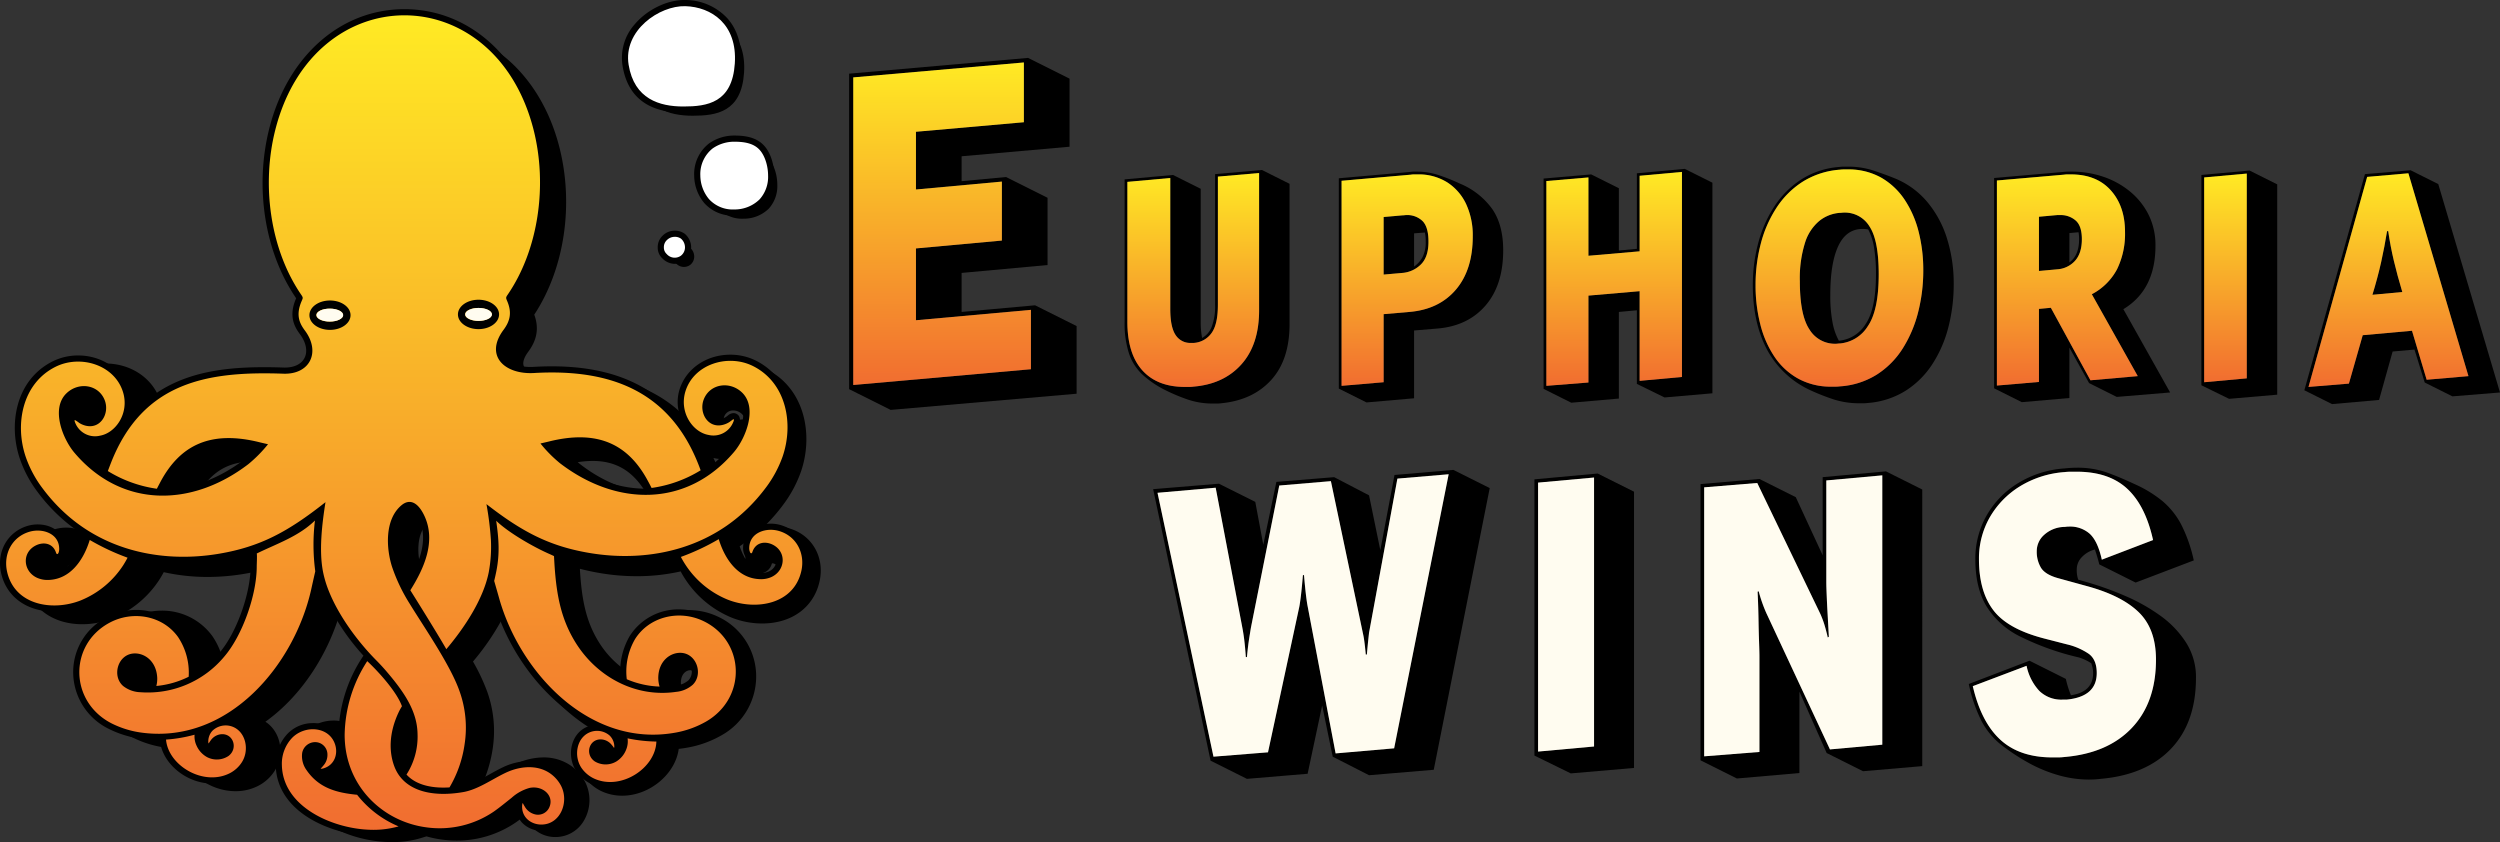 <svg xmlns="http://www.w3.org/2000/svg" xmlns:xlink="http://www.w3.org/1999/xlink" viewBox="0 0 812.402 273.649" width="812.402"  height="273.649" ><rect x="0" y="0" width="812.402" height="273.649" fill="#333333" stroke="none"/><defs><style>.cls-1{fill:url(#linear-gradient);}.cls-2{fill:url(#linear-gradient-2);}.cls-3{fill:url(#linear-gradient-3);}.cls-4{fill:url(#linear-gradient-4);}.cls-5{fill:url(#linear-gradient-5);}.cls-6{fill:url(#linear-gradient-6);}.cls-7{fill:url(#linear-gradient-7);}.cls-8{fill:url(#linear-gradient-8);}.cls-13,.cls-9{fill:#fffcf0;}.cls-10,.cls-11,.cls-12,.cls-13{fill-rule:evenodd;}.cls-11{fill:#fff;}.cls-12{fill:url(#linear-gradient-9);}</style><linearGradient id="linear-gradient" x1="306.144" y1="125.107" x2="306.144" y2="20.297" gradientUnits="userSpaceOnUse"><stop offset="0" stop-color="#f16d30"/><stop offset="1" stop-color="#ffea24"/></linearGradient><linearGradient id="linear-gradient-2" x1="387.756" y1="125.737" x2="387.756" y2="56.223" xlink:href="#linear-gradient"/><linearGradient id="linear-gradient-3" x1="457.274" y1="125.381" x2="457.274" y2="56.671" xlink:href="#linear-gradient"/><linearGradient id="linear-gradient-4" x1="524.54" y1="125.381" x2="524.54" y2="55.867" xlink:href="#linear-gradient"/><linearGradient id="linear-gradient-5" x1="597.741" y1="125.646" x2="597.741" y2="55.054" xlink:href="#linear-gradient"/><linearGradient id="linear-gradient-6" x1="671.8" y1="125.29" x2="671.8" y2="56.671" xlink:href="#linear-gradient"/><linearGradient id="linear-gradient-7" x1="723.192" y1="124.211" x2="723.192" y2="56.406" xlink:href="#linear-gradient"/><linearGradient id="linear-gradient-8" x1="776.159" y1="125.737" x2="776.159" y2="56.314" xlink:href="#linear-gradient"/><linearGradient id="linear-gradient-9" x1="131.357" y1="269.649" x2="131.357" y2="4.979" xlink:href="#linear-gradient"/></defs><g id="Layer_2" data-name="Layer 2"><g id="Layer_1-2" data-name="Layer 1"><path d="M275.93,126.459V23.939l58.14-5.126,13.49,6.745V47.681l-35.073,3.102v8.094l14.434-1.349,13.49,6.745V86.125l-27.923,2.563v12.68L336.363,99.21l13.49,6.745v21.988L289.42,133.203Zm21.718-22.392V80.729l27.923-2.563V59.011l-27.923,2.563v-18.75l35.073-3.103V20.297l-55.442,4.856V125.11l57.735-5.126v-19.29Z"/><path d="M410.061,55.234l8.993,4.496v45.595q0,11.6-5.98,18.165-5.982,6.564-16.233,7.554a9.418,9.418,0,0,1-1.304.09h-1.394a25.017,25.017,0,0,1-8.049-1.259,60.7,60.7,0,0,1-7.69-3.237,32.187,32.187,0,0,1-7.194-4.946,16.71,16.71,0,0,1-4.317-6.79,31.408,31.408,0,0,1-1.439-10.297V58.292l15.738-1.439,8.992,4.496v43.616a24.177,24.177,0,0,0,.135,2.653q.136,1.214.315,2.203a6.93,6.93,0,0,0,3.147-3.687,18.723,18.723,0,0,0,1.079-7.015V56.583Zm-14.299,2.158V99.12q0,6.296-2.068,9.128a7.715,7.715,0,0,1-5.755,3.192h-.9a5.632,5.632,0,0,1-5.036-2.608q-1.71-2.607-1.709-8.364V57.843l-13.939,1.258v45.505q0,10.343,4.856,15.738t13.849,5.396h1.394a9.419,9.419,0,0,0,1.304-.09q9.891-.81,15.648-7.239,5.753-6.429,5.755-17.582V56.224Z"/><path d="M435.061,126.279V57.932l23.292-2.068a6.36,6.36,0,0,1,1.034-.09h1.034a22.313,22.313,0,0,1,6.925,1.079,63.249,63.249,0,0,1,7.015,2.788A24.438,24.438,0,0,1,484.882,67.87q3.595,5.173,3.597,13.444,0,11.332-5.755,17.986t-15.648,7.464l-7.554.63v22.032l-15.468,1.349Zm22.932-24.911q9.622-.81,15.108-7.239,5.484-6.428,5.486-17.312a24.075,24.075,0,0,0-2.158-10.522,16.842,16.842,0,0,0-6.16-7.06,17.551,17.551,0,0,0-9.667-2.563h-1.079a6.634,6.634,0,0,0-1.08.09l-22.482,1.978V125.38l13.669-1.169V102.088ZM449.63,70.522l6.115-.539a4.628,4.628,0,0,0,.675-.045,4.189,4.189,0,0,1,.584-.045,7.112,7.112,0,0,1,5.261,1.934q1.933,1.934,1.933,6.7,0,4.947-2.428,7.374a9.596,9.596,0,0,1-6.025,2.788l-6.115.54ZM459.522,86.62a8.784,8.784,0,0,0,2.788-3.147,10.669,10.669,0,0,0,.989-4.946,12.785,12.785,0,0,0-.27-2.968l-3.507.27Z"/><path d="M531.915,124.75V100.829l-5.845.54v28.148l-15.468,1.349-8.993-4.496V58.022l15.468-1.349,8.993,4.497V81.404l5.845-.54V56.313l15.558-1.439,8.993,4.496v68.437l-15.558,1.349Zm.9-67.627v24.55l-16.637,1.439v-25.45l-13.669,1.169V125.38l13.669-1.079V96.062l16.637-1.439v29.137l13.759-1.259V55.864Z"/><path d="M606.915,130.956a9.42,9.42,0,0,1-1.304.09h-1.304a27.041,27.041,0,0,1-8.588-1.304,72.917,72.917,0,0,1-7.6-3.012,30.366,30.366,0,0,1-14.074-13.444q-4.452-8.678-4.451-20.639a52.915,52.915,0,0,1,1.753-13.624,40.676,40.676,0,0,1,5.261-11.96,29.829,29.829,0,0,1,8.768-8.768,26.65,26.65,0,0,1,12.365-4.047,11.016,11.016,0,0,1,1.349-.09h1.259a26.212,26.212,0,0,1,8.003,1.124q3.507,1.125,7.105,2.563a27.097,27.097,0,0,1,10.792,7.734,34.392,34.392,0,0,1,6.475,12.005,48.856,48.856,0,0,1,2.158,14.704,55.876,55.876,0,0,1-1.709,13.939,40.452,40.452,0,0,1-5.171,12.005,28.82,28.82,0,0,1-8.723,8.723A26.956,26.956,0,0,1,606.915,130.956Zm-9.083-5.396a25.666,25.666,0,0,0,12.051-3.822,27.382,27.382,0,0,0,8.453-8.544,40.729,40.729,0,0,0,4.991-11.781,54.906,54.906,0,0,0,1.664-13.624,50.446,50.446,0,0,0-1.484-12.366,33.479,33.479,0,0,0-4.541-10.476,22.749,22.749,0,0,0-7.689-7.239,21.623,21.623,0,0,0-10.927-2.653h-1.214a10.703,10.703,0,0,0-1.304.09,26.427,26.427,0,0,0-12.05,3.912A28.328,28.328,0,0,0,577.238,67.6a39.407,39.407,0,0,0-5.081,11.691,53.058,53.058,0,0,0-1.664,13.354,51.158,51.158,0,0,0,1.529,12.725,33.49,33.49,0,0,0,4.586,10.522,22.319,22.319,0,0,0,7.734,7.15,21.961,21.961,0,0,0,10.882,2.608h1.349A9.104,9.104,0,0,0,597.832,125.56Zm0-13.94a4.813,4.813,0,0,0-.674.045,4.625,4.625,0,0,1-.675.044,9.691,9.691,0,0,1-8.498-4.676q-3.103-4.675-3.103-15.648a38.147,38.147,0,0,1,1.709-12.59,15.052,15.052,0,0,1,4.676-7.06,12.015,12.015,0,0,1,6.564-2.563,5.728,5.728,0,0,0,.719-.044,5.851,5.851,0,0,1,.72-.045,9.363,9.363,0,0,1,8.273,4.542q2.968,4.542,2.968,15.513,0,11.691-3.552,16.861A11.928,11.928,0,0,1,597.832,111.62Zm-.27-.899a11.381,11.381,0,0,0,8.679-5.396q3.372-4.946,3.372-16.187a51.617,51.617,0,0,0-.63-8.723,18.627,18.627,0,0,0-1.888-5.846c-.301-.059-.6-.104-.9-.135-.3-.029-.6-.044-.899-.044q-5.307,0-7.913,5.531-2.61,5.531-2.608,15.963a46.448,46.448,0,0,0,.719,8.858A19.607,19.607,0,0,0,597.562,110.721Z"/><path d="M678.859,124.48l-6.385-11.511v16.368l-15.468,1.349-8.993-4.497V57.843l22.572-1.979a11.359,11.359,0,0,1,1.394-.09h1.304a31.65,31.65,0,0,1,10.072,1.618,27.467,27.467,0,0,1,8.723,4.767,23.169,23.169,0,0,1,6.115,7.599,22.139,22.139,0,0,1,2.248,10.117q0,14.299-10.432,20.594l15.198,27.069-17.357,1.439Zm.899-28.867a19.377,19.377,0,0,0,8.183-8.094,26.123,26.123,0,0,0,2.608-12.14q0-8.364-4.631-13.535-4.633-5.17-12.995-5.171h-1.079a8.405,8.405,0,0,0-1.17.09l-21.763,1.888V125.29l13.669-1.169V100.379l3.867-.36,12.86,23.562,15.378-1.349ZM662.581,70.432l5.936-.54h.989a7.353,7.353,0,0,1,4.991,1.754q2.023,1.754,2.024,6.071,0,4.497-2.159,6.97a8.519,8.519,0,0,1-5.845,2.833l-5.936.539Zm9.893,14.838q3.147-2.247,3.147-7.554c0-.419-.015-.81-.045-1.169s-.076-.719-.135-1.079l-2.967.27Z"/><path d="M715.368,125.199V56.853l15.648-1.439,8.992,4.496v68.347l-15.648,1.349Zm.9-67.537v66.549l13.849-1.259V56.403Z"/><path d="M787.94,124.301l-3.327-10.702-7.105.63-4.407,15.738-15.288,1.349-8.993-4.497,19.695-70.235,14.838-1.259,8.992,4.497,20.055,67.717-15.468,1.259Zm-18.705-66.818L750.17,125.739l13.13-1.079,4.497-15.738,16.007-1.439L788.57,123.401l13.58-1.169L782.635,56.313Zm1.709,38.31q1.707-5.574,2.833-10.611Q774.9,80.145,775.71,75.109h.36q.719,4.947,1.844,9.667t2.743,10.117Z"/><polygon class="cls-1" points="335.012 100.693 335.012 119.981 277.276 125.107 277.276 25.149 332.719 20.297 332.719 39.722 297.651 42.82 297.651 61.577 325.573 59.01 325.573 78.17 297.651 80.729 297.651 104.065 335.012 100.693"/><path class="cls-2" d="M409.159,56.223V100.83q0,11.152-5.756,17.58-5.752,6.436-15.643,7.237a9.113,9.113,0,0,1-1.306.091h-1.39q-8.999,0-13.851-5.391-4.852-5.399-4.86-15.742V59.101l13.942-1.26v42.624q0,5.764,1.709,8.368a5.631,5.631,0,0,0,5.035,2.605h.904a7.678,7.678,0,0,0,5.749-3.189q2.073-2.837,2.073-9.128V57.393Z"/><path class="cls-3" d="M476.425,66.293a16.839,16.839,0,0,0-6.159-7.055,17.534,17.534,0,0,0-9.667-2.567h-1.079a6.454,6.454,0,0,0-1.078.091l-22.485,1.982v66.636l13.669-1.169V102.09l8.368-.721q9.614-.809,15.104-7.237,5.49-6.436,5.49-17.314A24.032,24.032,0,0,0,476.425,66.293ZM461.769,85.9a9.586,9.586,0,0,1-6.022,2.787l-6.121.539V70.522l6.121-.539a4.806,4.806,0,0,0,.676-.046A3.983,3.983,0,0,1,457,69.892a7.111,7.111,0,0,1,5.263,1.937q1.936,1.936,1.936,6.698Q464.199,83.47,461.769,85.9Z"/><polygon class="cls-4" points="546.57 55.866 546.57 122.503 532.817 123.763 532.817 94.626 516.179 96.061 516.179 124.302 502.51 125.381 502.51 58.828 516.179 57.659 516.179 83.113 532.817 81.67 532.817 57.119 546.57 55.866"/><path class="cls-5" d="M623.511,75.421a33.573,33.573,0,0,0-4.541-10.472,22.824,22.824,0,0,0-7.692-7.245,21.685,21.685,0,0,0-10.928-2.65h-1.215a10.634,10.634,0,0,0-1.306.091,26.384,26.384,0,0,0-12.044,3.911,28.288,28.288,0,0,0-8.543,8.543,39.202,39.202,0,0,0-5.08,11.694,52.716,52.716,0,0,0-1.671,13.35,50.955,50.955,0,0,0,1.534,12.727,33.327,33.327,0,0,0,4.587,10.518,22.326,22.326,0,0,0,7.73,7.153,21.973,21.973,0,0,0,10.882,2.605h1.352a9.914,9.914,0,0,0,1.253-.084,25.652,25.652,0,0,0,12.051-3.827,27.447,27.447,0,0,0,8.46-8.543,40.728,40.728,0,0,0,4.989-11.778,54.914,54.914,0,0,0,1.663-13.623A50.596,50.596,0,0,0,623.511,75.421Zm-16.547,30.581a11.927,11.927,0,0,1-9.135,5.619,4.619,4.619,0,0,0-.668.046,4.801,4.801,0,0,1-.676.046,9.679,9.679,0,0,1-8.498-4.678q-3.11-4.67-3.106-15.651a38.211,38.211,0,0,1,1.709-12.591,15.016,15.016,0,0,1,4.678-7.055,12.068,12.068,0,0,1,6.561-2.567,5.641,5.641,0,0,0,.721-.046c.243-.023.478-.046.721-.046a9.35,9.35,0,0,1,8.27,4.549q2.973,4.534,2.969,15.507Q610.51,100.834,606.964,106.001Z"/><path class="cls-6" d="M679.758,95.613a19.398,19.398,0,0,0,8.186-8.095,26.209,26.209,0,0,0,2.605-12.143q0-8.361-4.632-13.532-4.636-5.171-12.993-5.171h-1.078a8.121,8.121,0,0,0-1.169.091l-21.764,1.891V125.29l13.669-1.169V100.382l3.865-.364L679.31,123.581l15.378-1.352Zm-5.399-10.927a8.5,8.5,0,0,1-5.84,2.832l-5.938.539V70.431l5.938-.539h.987a7.358,7.358,0,0,1,4.989,1.754q2.028,1.754,2.028,6.068Q676.524,82.213,674.359,84.685Z"/><polygon class="cls-7" points="730.113 56.406 730.113 122.951 716.27 124.211 716.27 57.659 730.113 56.406"/><path class="cls-8" d="M782.632,56.314l-13.396,1.169-19.068,68.254,13.13-1.078,4.495-15.734,16.008-1.443,4.769,15.917,13.578-1.169ZM770.946,95.795q1.708-5.581,2.832-10.616,1.116-5.035,1.929-10.07h.364q.717,4.944,1.845,9.667c.744,3.144,1.663,6.523,2.741,10.115Z"/><path d="M433.076,245.891l-3.425-16.654-4.725,22.206-19.726,1.654-11.812-5.906-18.663-88.235,21.38-1.771,11.812,5.906,2.598,13.937,4.252-20.434,18.781-1.536,11.339,5.906L448.55,178.8l4.607-24.45,19.135-1.654,11.812,5.906-18.19,91.542-21.025,1.772Zm21.025-90.36-9.213,50.082q-.119,1.063-.295,2.717-.178,1.656-.414,4.37h-.354q-.238-2.596-.473-4.311-.237-1.711-.472-2.658l-10.395-49.374-16.772,1.418L406.5,203.959q-.238,1.417-.591,3.662-.355,2.245-.709,5.906h-.354q-.238-3.425-.532-5.729-.296-2.303-.649-4.075l-8.623-45.239-18.899,1.653,18.19,85.754,17.718-1.417,10.158-47.248q.235-1.179.532-3.603.293-2.42.649-6.674l.354-.118q.354,4.136.65,6.555.293,2.422.531,3.603l9.095,47.838,19.017-1.653,17.718-89.061Z"/><path class="cls-9" d="M470.759,154.116l-17.718,89.058-19.019,1.654-9.096-47.84c-.16-.787-.333-1.987-.533-3.601-.193-1.614-.413-3.794-.647-6.555l-.353.12c-.24,2.834-.453,5.061-.653,6.668-.193,1.62-.373,2.821-.527,3.608l-10.163,47.246-17.718,1.414-18.185-85.75,18.898-1.654,8.622,45.239c.233,1.18.454,2.541.647,4.074s.373,3.448.533,5.728h.353c.234-2.441.473-4.408.707-5.902.24-1.5.433-2.721.594-3.668l9.209-46.179,16.778-1.421L442.878,205.73a26.963,26.963,0,0,1,.474,2.661c.16,1.14.313,2.581.473,4.308h.353c.16-1.807.294-3.268.413-4.368s.22-2.007.293-2.721l9.216-50.081Z"/><path d="M498.631,245.536v-89.77l20.553-1.89,11.812,5.906v89.77l-20.552,1.772Zm1.181-88.706v87.407l18.19-1.653V155.176Z"/><polygon class="cls-9" points="518.005 155.176 518.005 242.581 499.814 244.234 499.814 156.83 518.005 155.176"/><path d="M612.851,153.169l-20.552,1.887V180.45l-8.742-18.892-11.81-5.908-19.139,1.654v89.772l11.81,5.902,20.319-1.774V224.749l8.862,19.959,11.81,5.908,19.252-1.654V159.077Zm-1.18,88.825L594.66,243.528l-20.672-44.292a46.96,46.96,0,0,1-2.481-7.089l-.353.12q.24,5.311.293,9.096.06,3.781.18,7.202.12,3.431.12,4.841v30.948l-17.958,1.42V158.364l17.245-1.414,20.439,42.405a30.784,30.784,0,0,1,1.3,3.361c.394,1.227.78,2.701,1.18,4.435l.353-.24q-.24-4.371-.413-7.502-.18-3.121-.294-6.022-.12-2.891-.12-4.195v-33.069l18.192-1.654Z"/><path class="cls-9" d="M611.671,154.47v87.524L594.66,243.528l-20.672-44.292a46.96,46.96,0,0,1-2.481-7.089l-.353.12q.24,5.311.293,9.096.06,3.781.18,7.202.12,3.431.12,4.841v30.948l-17.958,1.42V158.364l17.245-1.414,20.439,42.405a30.784,30.784,0,0,1,1.3,3.361c.394,1.227.78,2.701,1.18,4.435l.353-.24q-.24-4.371-.413-7.502-.18-3.121-.294-6.022-.12-2.891-.12-4.195v-33.069Z"/><path d="M710.412,208.858a31.898,31.898,0,0,0-8.322-8.736,59.521,59.521,0,0,0-11.283-6.382,106.63,106.63,0,0,0-12.163-4.428l-3.308-.947a9.652,9.652,0,0,1-.473-3.308,5.709,5.709,0,0,1,1.654-4.014,8.872,8.872,0,0,1,4.248-2.481c.24.707.473,1.46.713,2.247.234.787.473,1.654.707,2.594l11.81,5.908,18.899-7.202a48.352,48.352,0,0,0-4.074-11.636,25.426,25.426,0,0,0-6.082-7.622,39.871,39.871,0,0,0-9.096-5.548q-5.311-2.481-9.389-3.901a28.656,28.656,0,0,0-9.389-1.414c-.633,0-1.28.02-1.947.06-.674.04-1.36.1-2.067.173a33.3,33.3,0,0,0-15.064,4.788,29.297,29.297,0,0,0-10.216,10.51,28.29,28.29,0,0,0-3.661,14.231q0,9.213,3.601,15.238a26.886,26.886,0,0,0,11.103,9.923,86.847,86.847,0,0,0,18.959,6.735,16.269,16.269,0,0,1,4.014,1.887,14.161,14.161,0,0,1,.413,1.48,7.495,7.495,0,0,1,.18,1.707q0,6.152-7.209,7.209a33.135,33.135,0,0,1-1.654-5.315l-11.81-5.908-19.726,7.562a49.302,49.302,0,0,0,4.074,11.93,24.287,24.287,0,0,0,6.322,7.736,68.177,68.177,0,0,0,9.683,6.322,46.457,46.457,0,0,0,9.689,3.834,36.156,36.156,0,0,0,9.209,1.24c.634,0,1.28-.02,1.954-.053.667-.047,1.314-.1,1.947-.18q14.764-1.3,22.853-9.803,8.092-8.502,8.096-23.033A20.825,20.825,0,0,0,710.412,208.858Zm-17.658,27.701q-7.852,8.272-22.026,9.449a15.068,15.068,0,0,1-1.894.12h-1.887q-10.633,0-16.891-5.728-6.262-5.732-8.976-17.425l17.478-6.615a16.952,16.952,0,0,0,4.135,8.149,10.22,10.22,0,0,0,7.562,2.841h1.3q9.803-.95,9.803-8.629,0-4.361-2.601-6.255a21.274,21.274,0,0,0-7.082-3.074l-7.329-1.887q-11.933-3.071-16.591-9.216-4.671-6.142-4.668-16.538a26.931,26.931,0,0,1,3.541-13.697,28.553,28.553,0,0,1,9.809-10.043,32.235,32.235,0,0,1,14.524-4.608,16.904,16.904,0,0,1,1.954-.113h1.947q10.393,0,16.358,5.488,5.962,5.492,8.442,16.718L683.011,181.87q-1.3-5.901-3.841-8.329a9.599,9.599,0,0,0-6.909-2.421,6.196,6.196,0,0,0-.887.06,6.118,6.118,0,0,1-.887.06,10.064,10.064,0,0,0-6.255,2.601,7.072,7.072,0,0,0-2.367,5.315,10.048,10.048,0,0,0,1.36,5.315c.907,1.494,2.774,2.641,5.608,3.421l9.449,2.601q11.223,3.071,16.778,8.502,5.551,5.441,5.548,15.357Q700.609,228.297,692.754,236.559Z"/><path class="cls-9" d="M700.609,214.353q0,13.944-7.855,22.206-7.852,8.272-22.026,9.449a15.068,15.068,0,0,1-1.894.12h-1.887q-10.633,0-16.891-5.728-6.262-5.732-8.976-17.425l17.478-6.615a16.952,16.952,0,0,0,4.135,8.149,10.22,10.22,0,0,0,7.562,2.841h1.3q9.803-.95,9.803-8.629,0-4.361-2.601-6.255a21.274,21.274,0,0,0-7.082-3.074l-7.329-1.887q-11.933-3.071-16.591-9.216-4.671-6.142-4.668-16.538a26.931,26.931,0,0,1,3.541-13.697,28.553,28.553,0,0,1,9.809-10.043,32.235,32.235,0,0,1,14.524-4.608,16.904,16.904,0,0,1,1.954-.113h1.947q10.393,0,16.358,5.488,5.962,5.492,8.442,16.718L683.011,181.87q-1.3-5.901-3.841-8.329a9.599,9.599,0,0,0-6.909-2.421,6.196,6.196,0,0,0-.887.06,6.118,6.118,0,0,1-.887.06,10.064,10.064,0,0,0-6.255,2.601,7.072,7.072,0,0,0-2.367,5.315,10.048,10.048,0,0,0,1.36,5.315c.907,1.494,2.774,2.641,5.608,3.421l9.449,2.601q11.223,3.071,16.778,8.502Q700.612,204.437,700.609,214.353Z"/><path class="cls-10" d="M127.425,273.649q-.983,0-1.989-.049c-14.575-.723-30.298-9.383-30.727-24.008a15.713,15.713,0,0,1,4.28-11.499,13.072,13.072,0,0,1,9.386-3.94,11.674,11.674,0,0,1,6.328,1.767A48.179,48.179,0,0,1,121.901,215,74.688,74.688,0,0,1,110.78,198.147c-3.925,14.052-12.554,27.815-24.532,36.392a9.656,9.656,0,0,1,1.063.789c4.215,3.619,5.056,10.297,1.921,15.209a13.81,13.81,0,0,1-5.165,4.751,15.96,15.96,0,0,1-7.507,1.818c-8.625,0-16.53-6.152-18.152-13.777-1.247-.037-2.504-.128-3.75-.272a34.163,34.163,0,0,1-11.537-3.389A21.888,21.888,0,0,1,30.784,220.28,21.351,21.351,0,0,1,42.29,201.035a21.679,21.679,0,0,1,10.27-2.602,20.142,20.142,0,0,1,16.43,8.25,23.069,23.069,0,0,1,3.888,10.228,29.866,29.866,0,0,0,4.605-4.36c5.024-5.857,9.274-17.671,9.285-25.803,0-.321.014-.803.032-1.339.005-.154.011-.349.017-.561a74.286,74.286,0,0,1-7.346,1.613,71.454,71.454,0,0,1-11.987,1.024A64.657,64.657,0,0,1,53.21,185.929c-.366.699-.785,1.426-1.305,2.264a33.088,33.088,0,0,1-15.348,12.787,26.926,26.926,0,0,1-9.792,1.871c-9.698,0-16.87-5.297-18.713-13.824-1.657-7.709,2.445-14.872,9.754-17.039a13.038,13.038,0,0,1,3.714-.534c5.984,0,10.472,3.908,10.674,9.291a8.396,8.396,0,0,1-.041,1.24,22.105,22.105,0,0,0,1.892-4.217,57.049,57.049,0,0,1-14.184-13.559A39.644,39.644,0,0,1,14.112,153.44c-4.028-11.677-1.462-26.852,11.245-33.236a19.907,19.907,0,0,1,8.911-2.08c8.505,0,15.716,5.032,17.944,12.523a15.323,15.323,0,0,1,.623,3.69c11.304-10.684,26.241-12.509,40.233-12.509,1.921,0,3.915.038,6.093.115.131.005.257.007.381.007,2.207,0,3.835-.724,4.468-1.984.701-1.397.227-3.428-1.267-5.432a11.877,11.877,0,0,1-1.836-12.294c-9.793-14.908-12.92-35.618-8.153-54.358,6.022-23.717,23.494-39.043,44.512-39.043s38.493,15.325,44.522,39.044c4.757,18.752,1.621,39.47-8.174,54.37,1.57,4.284.954,8.136-1.938,12.033-.857,1.149-2.169,3.29-1.394,4.836.657,1.312,3,2.636,6.749,2.636q.454,0,.921-.027c1.996-.116,3.966-.174,5.853-.174,16.154,0,28.663,4.232,37.756,12.848a15.265,15.265,0,0,1,.627-3.996c2.24-7.496,9.453-12.527,17.952-12.527a19.948,19.948,0,0,1,8.917,2.08c12.684,6.373,15.257,21.548,11.242,33.245a40.235,40.235,0,0,1-5.742,10.743,57.083,57.083,0,0,1-14.186,13.565,21.859,21.859,0,0,0,1.878,4.164,8.076,8.076,0,0,1-.04-1.187c.202-5.376,4.69-9.285,10.672-9.285a13.022,13.022,0,0,1,3.739.542c7.292,2.166,11.388,9.331,9.733,17.032-1.835,8.53-9.006,13.829-18.714,13.829a26.921,26.921,0,0,1-9.795-1.872,33.084,33.084,0,0,1-15.31-12.76c-.46-.709-.914-1.485-1.34-2.292a64.663,64.663,0,0,1-14.282,1.559,71.173,71.173,0,0,1-11.972-1.024c-2.259-.384-4.413-.843-6.498-1.392.036.631.075,1.278.099,1.651.604,8.473,1.877,15.519,6.12,22.284a30.747,30.747,0,0,0,8.826,9.196,23.147,23.147,0,0,1,3.285-10.462,20.111,20.111,0,0,1,17.184-9.229,21.8,21.8,0,0,1,9.145,2.028,21.354,21.354,0,0,1,12.605,18.551,21.882,21.882,0,0,1-11.188,20.066,34.139,34.139,0,0,1-11.306,4.062q-1.323.232-2.656.382c-1.041,8.12-9.422,15.215-18.367,15.215h-.001a15.906,15.906,0,0,1-6.608-1.407,13.957,13.957,0,0,1-5.438-4.442c-3.414-4.719-2.959-11.435,1.036-15.289a9.588,9.588,0,0,1,.825-.706c-13.438-8.197-23.47-22.592-28.025-37.085a80.306,80.306,0,0,1-10.273,15.33,64.405,64.405,0,0,1,4.654,9.878,38.029,38.029,0,0,1,1.745,18.448,43.819,43.819,0,0,1-2.781,10.148,42.977,42.977,0,0,0,5.99-2.953c1.37-.76,2.785-1.546,4.216-2.224a21.518,21.518,0,0,1,9.076-2.142,15.538,15.538,0,0,1,8.526,2.424,14.93,14.93,0,0,1,5.039,5.595,13.158,13.158,0,0,1-.47,12.613,10.632,10.632,0,0,1-9.225,5.242,10.271,10.271,0,0,1-7.386-3.042,9.12,9.12,0,0,1-2.273-4.099c-1.038.818-2.056,1.595-3.081,2.315a33.801,33.801,0,0,1-19.405,5.976,35.514,35.514,0,0,1-9.746-1.365l-2.021.618a31.789,31.789,0,0,1-9.137,1.244Zm51.174-13.165a1.228,1.228,0,0,0,.634.583.778.778,0,0,0,.216.037h0a.677.677,0,0,0,.049-.197,1.343,1.343,0,0,0-.987-.57Zm-63.612-7.31a17.429,17.429,0,0,0,2.653.874q-.498-1.067-.921-2.174A9.314,9.314,0,0,1,114.987,253.173Zm-5.945-7.23a.481.481,0,0,0-.233.305,1.852,1.852,0,0,0,.005.618,1.151,1.151,0,0,0,.273-.678A.657.657,0,0,0,109.042,245.944Zm28.413-7.561a17.521,17.521,0,0,0-.539,6.724,20.913,20.913,0,0,0,.606-5.57Q137.51,238.957,137.454,238.383ZM52.229,217.991a2.011,2.011,0,0,0-.283.019,1.763,1.763,0,0,0-1.319,1.332,2.062,2.062,0,0,0,.414,2.115,5.86,5.86,0,0,0,3.184,1.022c.372.032.75.057,1.131.073a4.423,4.423,0,0,0,.009-.698C55.156,218.805,53.295,217.991,52.229,217.991Zm172.051-.193c-1.199,0-2.992,1.077-3.021,4.045a4.35,4.35,0,0,0,.049.691q.57-.06,1.135-.142a5.731,5.731,0,0,0,3.115-1.198,2.074,2.074,0,0,0,.286-2.14,1.761,1.761,0,0,0-1.405-1.249C224.386,217.799,224.333,217.798,224.28,217.798ZM138.786,170.36c-3.382,2.878-3.436,9.819-1.742,15.188q.421,1.336.999,2.747c3.414-6.546,4.032-11.707,1.968-16.04a7.467,7.467,0,0,0-1.211-1.906ZM23.432,183.297a1.88,1.88,0,0,0-.855.255,1.52,1.52,0,0,0-.918,1.441,2.006,2.006,0,0,0,1.321,1.725,4.124,4.124,0,0,0,1.681.316l.17-.002a7.29,7.29,0,0,0,2.29-.436,4.342,4.342,0,0,1-3.497-3.065,1.188,1.188,0,0,0-.098-.231C23.525,183.299,23.47,183.297,23.432,183.297Zm223.887,3.049a7.176,7.176,0,0,0,2.266.431l.246.005a3.98,3.98,0,0,0,1.588-.299,2.027,2.027,0,0,0,1.336-1.738,1.524,1.524,0,0,0-.91-1.444,1.919,1.919,0,0,0-.859-.25.612.612,0,0,0-.122.01c-.002.019-.043.093-.088.23A4.274,4.274,0,0,1,247.319,186.346ZM81.783,150.03c-7.51,0-13.013,3.25-17.201,10.199,7.16-.773,14.378-3.828,21.077-8.952.317-.243.655-.525,1.013-.844A31.893,31.893,0,0,0,81.783,150.03Zm105.962.159c.351.31.686.587,1.001.826,6.702,5.127,13.915,8.184,21.068,8.962-4.191-6.949-9.688-10.189-17.189-10.189A32.017,32.017,0,0,0,187.745,150.19ZM36.782,149.058a38.274,38.274,0,0,0,4.072,3.947c.113-.29.212-.546.283-.723q.659-1.659,1.374-3.202c-.222.053-.445.099-.669.139a12.835,12.835,0,0,1-2.217.198A11.098,11.098,0,0,1,36.782,149.058Zm195.054-.233q.912,1.903,1.722,3.94a38.457,38.457,0,0,0,4.076-3.951,11.165,11.165,0,0,1-2.86.362,12.815,12.815,0,0,1-2.225-.2Q232.19,148.912,231.836,148.825ZM33.292,136.571a4.608,4.608,0,0,1,2.884,1.121c.149.112.332.25.547.392a2.796,2.796,0,0,0,.491.251,2.283,2.283,0,0,0,.808.18.897.897,0,0,0,.811-.486,2.713,2.713,0,0,0,.227-2.417,3.017,3.017,0,0,0-2.933-1.985,4.08,4.08,0,0,0-2.85,1.211,3.763,3.763,0,0,0-.998,1.863,3.964,3.964,0,0,1,.767-.122l.119-.008Zm204.997-3.189a3.03,3.03,0,0,0-2.948,1.988,2.715,2.715,0,0,0,.231,2.41.899.899,0,0,0,.807.482h.005a2.417,2.417,0,0,0,.861-.199,2.596,2.596,0,0,0,.442-.228c.189-.129.352-.253.49-.358a4.706,4.706,0,0,1,2.945-1.161h.144l.319.027a4.047,4.047,0,0,1,.547.104,3.798,3.798,0,0,0-.999-1.868A4.087,4.087,0,0,0,238.289,133.383Z"/><path class="cls-10" d="M225.706,5.005c8.443.246,16.945,5.833,16.08,18.634-.838,12.799-8.993,13.968-16.708,13.968-7.718,0-15.978-2.397-17.799-13.55C205.462,12.906,217.289,4.767,225.706,5.005Z"/><path class="cls-10" d="M241.59,49.05c3.082,0,6.102.426,8.096,2.478,1.933,1.983,2.913,5.546,2.913,8.529a10.908,10.908,0,0,1-2.767,7.733,11.579,11.579,0,0,1-8.242,3.277,10.408,10.408,0,0,1-8.242-3.417,12.172,12.172,0,0,1-2.768-7.593,10.654,10.654,0,0,1,3.994-8.815A12.208,12.208,0,0,1,241.59,49.05Z"/><path class="cls-10" d="M222.114,79.965a3.422,3.422,0,0,1,2.164.577,3.729,3.729,0,0,1,1.315,2.805,3.403,3.403,0,0,1-1.31,2.735,3.443,3.443,0,0,1-4.641-.543,2.795,2.795,0,0,1-.908-2.192,3.11,3.11,0,0,1,1.005-2.353A3.564,3.564,0,0,1,222.114,79.965Z"/><path class="cls-10" d="M222.079,36.607c-11.471,0-18.123-5.123-19.773-15.227a16.401,16.401,0,0,1,4.017-13.56C210.3,3.143,216.738,0,222.344,0c.141,0,.279.002.419.006a18.681,18.681,0,0,1,13.509,5.842c3.36,3.701,4.92,8.862,4.51,14.926C239.746,36.607,227.813,36.607,222.079,36.607Z"/><path class="cls-10" d="M238.59,70.065a12.376,12.376,0,0,1-9.76-4.115,14.165,14.165,0,0,1-3.249-8.894,12.592,12.592,0,0,1,4.794-10.415A14.102,14.102,0,0,1,238.59,44.05c3.042,0,6.875.351,9.531,3.084,2.567,2.634,3.478,6.992,3.478,9.922a12.77,12.77,0,0,1-3.332,9.125A13.524,13.524,0,0,1,238.59,70.065Z"/><path class="cls-10" d="M219.114,85.738a5.755,5.755,0,0,1-3.874-1.774,4.745,4.745,0,0,1-1.505-3.617,5.137,5.137,0,0,1,1.624-3.799,5.531,5.531,0,0,1,3.755-1.583,5.353,5.353,0,0,1,3.403,1.006,5.757,5.757,0,0,1,2.076,4.376,5.413,5.413,0,0,1-2.111,4.337A5.765,5.765,0,0,1,219.114,85.738Z"/><path class="cls-11" d="M222.706,2.005c8.443.246,16.945,5.833,16.08,18.634-.838,12.799-8.993,13.968-16.708,13.968-7.718,0-15.978-2.397-17.799-13.55C202.462,9.906,214.289,1.767,222.706,2.005Z"/><path class="cls-11" d="M238.59,46.05c3.082,0,6.102.426,8.096,2.478,1.933,1.983,2.913,5.546,2.913,8.529a10.908,10.908,0,0,1-2.767,7.733,11.579,11.579,0,0,1-8.242,3.277,10.408,10.408,0,0,1-8.242-3.417,12.172,12.172,0,0,1-2.768-7.593,10.654,10.654,0,0,1,3.994-8.815A12.208,12.208,0,0,1,238.59,46.05Z"/><path class="cls-11" d="M219.114,76.965a3.422,3.422,0,0,1,2.164.577,3.729,3.729,0,0,1,1.315,2.805,3.403,3.403,0,0,1-1.31,2.735,3.443,3.443,0,0,1-4.641-.543,2.795,2.795,0,0,1-.908-2.192,3.11,3.11,0,0,1,1.005-2.353A3.564,3.564,0,0,1,219.114,76.965Z"/><path class="cls-10" d="M121.29,271.649q-.962,0-1.946-.048c-11.257-.558-29.285-7.237-29.739-22.782a14.194,14.194,0,0,1,3.847-10.393,11.452,11.452,0,0,1,8.226-3.446,9.33,9.33,0,0,1,8.332,4.553q-.01-.46-.008-.923a46.965,46.965,0,0,1,7.657-24.853l.444-.685a72.803,72.803,0,0,1-13.039-20.088,40.73,40.73,0,0,1-1.346-3.872c-.339,1.509-.652,2.931-.652,2.931C99.443,208.094,89.01,224.834,74.338,233.811a8.435,8.435,0,0,1,4.351,1.901c3.538,3.038,4.251,8.896,1.592,13.063a12.198,12.198,0,0,1-4.56,4.195,14.453,14.453,0,0,1-6.803,1.645c-8.39,0-16.314-6.592-16.959-14.107l-.005-.06c-.137.001-.272.002-.408.002a43.306,43.306,0,0,1-4.95-.287,33.177,33.177,0,0,1-11.199-3.284,20.569,20.569,0,0,1-11.614-18.206,20.015,20.015,0,0,1,10.799-18.033,20.31,20.31,0,0,1,9.624-2.438,18.738,18.738,0,0,1,15.291,7.658,22.811,22.811,0,0,1,3.856,12.976,32.318,32.318,0,0,0,8.036-6.798c5.431-6.331,10.027-19.09,10.04-27.865,0-.316.015-.788.032-1.312.024-.73.072-2.247.015-2.628l-.103-.674a70.532,70.532,0,0,1-9.792,2.345,71.567,71.567,0,0,1-12.007,1.026A64.015,64.015,0,0,1,43.808,181.01l-.571,1.124c-.385.757-.832,1.541-1.407,2.467a31.997,31.997,0,0,1-14.838,12.36,25.694,25.694,0,0,1-9.348,1.787h-.001c-8.992,0-15.627-4.851-17.315-12.657-1.48-6.885,2.161-13.278,8.657-15.205a11.425,11.425,0,0,1,3.256-.467c5.126,0,8.824,3.142,8.993,7.641a5.426,5.426,0,0,1-.447,2.518,2.354,2.354,0,0,1-4.476-.345,2.049,2.049,0,0,0-2.1-1.619,3.887,3.887,0,0,0-1.858.519,3.546,3.546,0,0,0-1.965,3.322,4.102,4.102,0,0,0,2.56,3.515,6.215,6.215,0,0,0,2.526.492l.232-.003c7.263-.221,10.495-8.176,11.548-11.586l.25-.809A56.552,56.552,0,0,1,12.139,159.769a38.851,38.851,0,0,1-5.631-10.541c-3.865-11.209-1.473-25.733,10.585-31.79a18.493,18.493,0,0,1,8.277-1.929c7.865,0,14.52,4.607,16.559,11.465a13.687,13.687,0,0,1-1.028,10.351C52.43,121.74,69.8,119.323,85.914,119.323c1.955,0,3.985.038,6.205.117q.236.008.463.008c3.057,0,5.385-1.147,6.388-3.147,1.068-2.129.512-5.002-1.489-7.685-1.946-2.606-3.633-6-1.368-11.402l.126-.293C85.999,81.973,82.662,60.809,87.529,41.675,93.498,18.169,110.727,2.98,131.424,2.98s37.93,15.189,43.904,38.696c4.856,19.144,1.511,40.313-8.728,55.252.005.009.009.019.013.028.062.14.122.281.181.434,1.597,3.985,1.123,7.378-1.545,10.974-1.41,1.889-2.832,4.644-1.617,7.067,1.181,2.355,4.529,3.818,8.738,3.818.349,0,.703-.01,1.062-.031,2.019-.117,4.009-.176,5.912-.176,25.791,0,42.218,10.83,50.217,33.108l.095.264a40.734,40.734,0,0,0,7.32-6.792c3.223-3.786,6.913-12.568,2.797-16.599a6.2,6.2,0,0,0-4.328-1.804,5.131,5.131,0,0,0-4.903,3.331,4.822,4.822,0,0,0,.459,4.332,2.951,2.951,0,0,0,2.482,1.36,4.401,4.401,0,0,0,1.635-.35,4.773,4.773,0,0,0,.823-.427c.197-.134.411-.296.589-.43a2.928,2.928,0,0,1,1.831-.795l.163.006a2.16,2.16,0,0,1,1.681,1.077,3.008,3.008,0,0,1-.151,2.766,8.82,8.82,0,0,1-8.226,5.393,11.157,11.157,0,0,1-1.942-.176,11.583,11.583,0,0,1-7.644-5.507,13.693,13.693,0,0,1-1.459-11.074c2.051-6.86,8.708-11.466,16.567-11.466a18.532,18.532,0,0,1,8.283,1.929c12.037,6.048,14.435,20.572,10.584,31.794a39.398,39.398,0,0,1-5.63,10.523,56.587,56.587,0,0,1-15.363,14.299l.249.813c1.045,3.413,4.262,11.374,11.547,11.582.117.004.214.006.31.006a6.01,6.01,0,0,0,2.441-.478,4.12,4.12,0,0,0,2.566-3.524,3.559,3.559,0,0,0-1.96-3.328,3.945,3.945,0,0,0-1.858-.511,2.07,2.07,0,0,0-2.117,1.626,2.347,2.347,0,0,1-4.46.347,5.432,5.432,0,0,1-.462-2.528c.168-4.497,3.865-7.641,8.99-7.641a11.406,11.406,0,0,1,3.275.474c6.483,1.927,10.119,8.32,8.64,15.201-1.68,7.809-8.312,12.659-17.311,12.659a25.704,25.704,0,0,1-9.352-1.788A32.008,32.008,0,0,1,220.91,184.359a28.416,28.416,0,0,1-1.427-2.462l-.588-1.136a64.017,64.017,0,0,1-15.76,1.917,71.388,71.388,0,0,1-11.99-1.025,70.554,70.554,0,0,1-9.167-2.161l.052,1.133c.026.57.142,2.593.194,3.396.644,9.033,2.014,16.558,6.603,23.877a33.144,33.144,0,0,0,12.76,11.903,22.932,22.932,0,0,1,3.099-13.203,18.715,18.715,0,0,1,16.001-8.569,20.436,20.436,0,0,1,8.571,1.901,20.02,20.02,0,0,1,11.826,17.381,20.56,20.56,0,0,1-10.532,18.843,33.123,33.123,0,0,1-10.976,3.938c-1.417.248-2.845.425-4.27.531l-.012.411c-.218,7.897-8.329,15.089-17.018,15.089h-.001a14.4,14.4,0,0,1-5.98-1.27,12.32,12.32,0,0,1-4.805-3.926c-2.896-4.001-2.522-9.892.835-13.13a8.335,8.335,0,0,1,3.744-2.043c-15.508-7.95-27.03-24.253-31.684-40.413-.052-.193-.455-1.619-1.078-3.794-3.097,8.51-9.062,16.363-12.741,20.7l-.642.756a69.045,69.045,0,0,1,5.33,11.052,37.182,37.182,0,0,1,1.709,18.033,40.785,40.785,0,0,1-4.467,13.596q.811-.105,1.643-.248c3.017-.515,6.096-2.225,9.073-3.878,1.383-.768,2.813-1.562,4.23-2.233a20.127,20.127,0,0,1,8.49-2.014,13.997,13.997,0,0,1,7.685,2.172,13.316,13.316,0,0,1,4.501,4.997,11.51,11.51,0,0,1-.41,11.033,8.989,8.989,0,0,1-7.793,4.44,8.562,8.562,0,0,1-6.163-2.518,7.492,7.492,0,0,1-2.082-5.59,4.655,4.655,0,0,1,.226-1.34c-.117.091-1.134.905-1.134.905-1.774,1.424-3.45,2.768-5.114,3.937a32.798,32.798,0,0,1-18.835,5.791,34.452,34.452,0,0,1-10.041-1.495l-2.658.814a30.71,30.71,0,0,1-8.824,1.194Zm49.906-12.658.581,1.255a3.817,3.817,0,0,0,.299.553l.179.3a3.164,3.164,0,0,0,1.799,1.509,2.844,2.844,0,0,0,.805.124,1.923,1.923,0,0,0,1.753-1.056,2.173,2.173,0,0,0-.018-2.238,3.674,3.674,0,0,0-3.133-1.533,4.808,4.808,0,0,0-.964.099,8.222,8.222,0,0,0-2.412.987Zm-67.844-7.407c3.034,2.871,6.916,4,11.61,4.56a31.831,31.831,0,0,1-4.069-9.668,7.807,7.807,0,0,1-.538,1.341,7.495,7.495,0,0,1-4.611,3.774,4.921,4.921,0,0,1-1.343.228A2.32,2.32,0,0,1,103.352,251.584Zm-.974-8.423a2.307,2.307,0,0,0-2.215,1.868,5.812,5.812,0,0,0,1.098,4.095,15.879,15.879,0,0,0,1.137,1.467c-.02-.044-.038-.089-.055-.133l-.48-1.314,1.105-.969c.102-.095.274-.305.458-.528l.088-.107a3.226,3.226,0,0,0,.893-2.236,2.006,2.006,0,0,0-1.727-2.121A2.185,2.185,0,0,0,102.379,243.161Zm29.613-12.057c-.229.394-.421.752-.551,1.027-3.462,7.233-2.699,12.772-1.451,16.146a11.085,11.085,0,0,0,.818,1.746,21.145,21.145,0,0,0,2.879-11.541A19.254,19.254,0,0,0,131.992,231.103Zm63.17,11.173a1.617,1.617,0,0,0-1.637,1.183,2.034,2.034,0,0,0,.892,2.325,4.042,4.042,0,0,0,2.267.626,4.823,4.823,0,0,0,3.524-1.411l-.68.011h-1.047l-.689-.957-.034-.057a4.705,4.705,0,0,0-.441-.572,2.589,2.589,0,0,0-2.154-1.149ZM67.216,243.564a5.298,5.298,0,0,0,1.014.708,5.032,5.032,0,0,0,2.31.536,4.165,4.165,0,0,0,2.537-.762,2.05,2.05,0,0,0,.771-2.321,1.615,1.615,0,0,0-1.593-1.143,2.619,2.619,0,0,0-.513.054,2.746,2.746,0,0,0-1.656,1.152c-.033.051-.106.152-.181.255a3.345,3.345,0,0,0-.265.395l-.56,1.079-1.27.048Zm133.493-4.409a7.394,7.394,0,0,1,.881,2.751,5.489,5.489,0,0,1,.026.957c.012-.029.023-.059.034-.089a5.101,5.101,0,0,0,.318-2.517l-.134-.805C201.459,239.359,201.082,239.259,200.709,239.155Zm-135.493-.19a4.999,4.999,0,0,0,.465,2.477l.035.078a5.17,5.17,0,0,1-.018-.94,7.36,7.36,0,0,1,.765-2.89c-.382.144-.769.285-1.154.419ZM221.021,214.14c-2.511,0-5.073,2.111-5.111,6.146a7.565,7.565,0,0,0,.351,2.256l.174.588a28.977,28.977,0,0,0,2.987-.283,7.675,7.675,0,0,0,4.323-1.789,4.127,4.127,0,0,0,.765-4.317,3.715,3.715,0,0,0-3.168-2.589C221.235,214.144,221.129,214.14,221.021,214.14Zm-177.158.2a4.234,4.234,0,0,0-.558.037,3.719,3.719,0,0,0-3.007,2.773,4.115,4.115,0,0,0,1.015,4.254,7.693,7.693,0,0,0,4.423,1.548c.826.072,1.671.109,2.506.109.156,0,.314-.001.47-.004l.154-.624a7.231,7.231,0,0,0,.222-2.252C48.812,216.167,46.186,214.339,43.863,214.339Zm89.198-49.233a2.4,2.4,0,0,0-1.369.666c-4.338,3.692-4.287,11.795-2.404,17.763a44.169,44.169,0,0,0,2.743,6.599c5.528-8.985,6.806-15.91,4.024-21.749C135.09,166.363,133.942,165.106,133.061,165.106ZM74.295,144.361c-9.099,0-15.573,4.176-20.375,13.143,0,0-.615,1.172-.815,1.559,8.937-.056,18.06-3.451,26.397-9.829a33.269,33.269,0,0,0,3.897-3.688A39.484,39.484,0,0,0,74.295,144.361Zm105.028.937a32.322,32.322,0,0,0,3.898,3.67c8.343,6.382,17.465,9.78,26.398,9.838-.269-.519-.605-1.145-.817-1.534-4.801-8.984-11.272-13.16-20.377-13.16A39.414,39.414,0,0,0,179.323,145.298ZM27.284,127.472a6.195,6.195,0,0,0-4.332,1.816c-4.116,4.019-.425,12.797,2.797,16.582a40.822,40.822,0,0,0,7.321,6.793l.097-.268c.24-.668.881-2.338,1.135-2.979a55.695,55.695,0,0,1,4.869-9.585,10.73,10.73,0,0,1-8.284,3.899,8.814,8.814,0,0,1-8.212-5.377,2.962,2.962,0,0,1-.119-2.833,2.112,2.112,0,0,1,1.683-1.014l.125-.004a2.86,2.86,0,0,1,1.772.757c.182.135.404.303.666.474a4.851,4.851,0,0,0,.832.433,4.322,4.322,0,0,0,1.601.339,2.951,2.951,0,0,0,2.483-1.367,4.816,4.816,0,0,0,.453-4.338A5.055,5.055,0,0,0,27.284,127.472Z"/><path class="cls-12" d="M203.679,220.726a29.463,29.463,0,0,0,10.664,2.384,9.596,9.596,0,0,1-.432-2.843c.052-5.555,4.048-8.384,7.585-8.109,4.913.38,7.048,6.943,3.655,10.323a9.427,9.427,0,0,1-5.437,2.345c-12.878,1.899-25.468-4.533-32.581-15.865-4.847-7.729-6.249-15.616-6.904-24.812-.052-.812-.17-2.856-.197-3.432-.472-.236-.93-.445-1.402-.655-5.149-2.24-13.402-6.956-17.384-10.834.825,5.908,1.218,10.507.026,16.493-.118.616-.524,2.437-.681,3.052,1.009,3.498,1.69,5.908,1.716,6.013,6.983,24.249,29.581,48.118,56.922,43.336a31.009,31.009,0,0,0,10.31-3.694c13.363-7.834,12.485-26.319-1.127-32.685-7.873-3.668-17.45-1.336-22.035,5.921a20.982,20.982,0,0,0-2.699,13.061ZM163.643,107.172c2.188-2.948,2.659-5.633,1.284-9.066-.131-.341-.275-.603-.393-.996s-.039-.655.406-1.297c10.101-14.725,13.009-35.672,8.45-53.646-12.603-49.585-71.333-49.585-83.922,0-4.572,17.974-1.664,38.921,8.437,53.646.694,1.009.511,1.074.052,2.175-1.873,4.467-.616,7.1,1.127,9.432,5.188,6.956,1.677,14.332-7.035,14.017-24.538-.865-45.512,2.62-55.887,28.716-.249.629-.878,2.266-1.114,2.921a41.386,41.386,0,0,0,15.93,5.751c.288-.576.891-1.716,1.179-2.266,6.432-12.013,16.363-16.821,32.306-12.812l2.633.616a44.413,44.413,0,0,1-6.38,6.458c-18.393,14.07-41.162,14.371-56.49-3.655-3.904-4.585-7.716-14.384-2.672-19.31,3.983-3.891,10.507-2.934,12.485,2.227,1.742,4.546-1.742,10.127-7.179,7.926a6.866,6.866,0,0,1-1.153-.603,8.739,8.739,0,0,0-1.349-.904c-.223.013-.105.485.131,1.009a6.92,6.92,0,0,0,7.991,4.074c5.162-.904,9.537-7.323,7.533-14.044-2.672-8.987-13.873-12.419-22.022-8.319-10.795,5.423-13.258,18.72-9.59,29.358a36.925,36.925,0,0,0,5.345,9.996c15.184,20.476,38.398,24.616,57.499,21.354,13.232-2.253,22.232-7.022,34.507-16.729l.026-.013-.013.026c-1.113,7.074-2.162,15.747-.773,22.716a35.722,35.722,0,0,0,1.926,6.301c3.406,8.424,9.812,16.782,15.459,22.454,1.022,1.035,2.148,2.24,3.275,3.563,5.83,6.825,9.891,12.93,10.035,20.188a22.886,22.886,0,0,1-3.59,13.271c3.432,3.773,9.17,4.48,13.978,4.166a38.087,38.087,0,0,0,4.913-14.096,35.144,35.144,0,0,0-1.624-17.07c-2.948-8.528-11.568-20.895-16.232-28.52a56.32,56.32,0,0,1-5.751-12.052c-1.926-6.105-2.358-15.314,3.013-19.886,2.843-2.424,5.502-.838,7.467,3.275,3.943,8.28-.013,17.135-4.52,24.288,1.494,2.384,8.267,13.192,11.699,19.14,5.646-6.655,12.013-16.048,13.795-25.048A45.755,45.755,0,0,0,159.53,175.49a104.876,104.876,0,0,0-1.454-11.672c11.712,9.118,20.568,13.677,33.407,15.864,19.088,3.262,42.315-.891,57.499-21.367a37.593,37.593,0,0,0,5.345-9.982c3.655-10.651,1.205-23.934-9.59-29.358-8.162-4.1-19.35-.668-22.035,8.319-1.991,6.721,2.384,13.127,7.533,14.044a6.93,6.93,0,0,0,8.004-4.087c.236-.511.354-.983.131-1.009-.17-.013-.642.432-1.362.917a6.692,6.692,0,0,1-1.14.59c-5.45,2.201-8.921-3.367-7.192-7.913,1.978-5.162,8.515-6.118,12.498-2.24,5.044,4.939,1.231,14.738-2.673,19.323-15.328,18.026-38.097,17.712-56.49,3.642a42.926,42.926,0,0,1-6.38-6.445l2.633-.616c15.93-4.009,25.874.799,32.293,12.812.301.55.904,1.677,1.179,2.253a41.125,41.125,0,0,0,15.943-5.738c-9.079-25.284-28.585-33.092-54.132-31.611-9.576.55-16.192-5.62-9.904-14.044Zm-8.175-7.1c2.397,0,4.349.943,4.349,2.096,0,1.166-1.952,2.109-4.349,2.109s-4.336-.943-4.336-2.109c0-1.153,1.939-2.096,4.336-2.096Zm-48.341.223c2.397,0,4.349.943,4.349,2.096,0,1.166-1.952,2.109-4.349,2.109s-4.336-.943-4.336-2.109c0-1.153,1.939-2.096,4.336-2.096Zm126.434,74.908c2.109,6.891,6.498,12.799,13.402,12.996a8.155,8.155,0,0,0,3.616-.642c4.533-1.991,5.188-7.965.773-10.428-2.489-1.375-5.777-1.048-6.852,2.24-.157.511-.511.603-.76.092a3.472,3.472,0,0,1-.262-1.572c.183-4.899,5.581-6.563,9.694-5.332,5.686,1.69,8.463,7.258,7.258,12.864-2.358,10.965-14.725,13.087-23.974,9.432a29.855,29.855,0,0,1-13.86-11.568c-.485-.747-.93-1.52-1.336-2.306a74.583,74.583,0,0,0,12.302-5.777Zm-78.067-77.803c-3.694,0-6.681,2.135-6.681,4.769s2.987,4.782,6.681,4.782,6.681-2.148,6.681-4.782-2.987-4.769-6.681-4.769ZM29.165,175.464c-2.122,6.878-6.498,12.786-13.402,12.996a8.301,8.301,0,0,1-3.616-.655c-4.533-1.978-5.188-7.965-.773-10.415,2.476-1.389,5.777-1.061,6.838,2.227.17.524.524.603.773.092a3.493,3.493,0,0,0,.249-1.572c-.183-4.9-5.581-6.55-9.681-5.332-5.699,1.69-8.476,7.258-7.271,12.864,2.371,10.965,14.725,13.087,23.974,9.432a29.864,29.864,0,0,0,13.873-11.555c.472-.76.917-1.52,1.323-2.319a74.364,74.364,0,0,1-12.288-5.764ZM107.232,97.648c3.681,0,6.681,2.135,6.681,4.769,0,2.646-3,4.782-6.681,4.782-3.694,0-6.681-2.135-6.681-4.782,0-2.633,2.987-4.769,6.681-4.769ZM61.314,219.913a29.547,29.547,0,0,1-10.507,3,9.284,9.284,0,0,0,.275-2.869c-.38-5.542-4.533-8.122-8.044-7.651-4.873.668-6.629,7.336-3.052,10.506a9.53,9.53,0,0,0,5.568,2.044,32.323,32.323,0,0,0,27.354-11.607c5.843-6.812,10.507-19.965,10.52-29.161,0-.996.157-3.563.013-4.31,6.537-3.196,13.585-5.528,18.904-10.716a65.659,65.659,0,0,0,.105,16.506c-.839,3.668-1.31,5.83-1.336,5.948-5.555,24.616-26.738,49.755-54.289,46.572a31.055,31.055,0,0,1-10.52-3.079c-13.795-7.048-14.005-25.546-.773-32.699,7.638-4.127,17.345-2.358,22.337,4.624a20.884,20.884,0,0,1,3.445,12.891Zm1.913,18.838a6.943,6.943,0,0,0,.629,3.511,7.91,7.91,0,0,0,3.432,3.773,6.844,6.844,0,0,0,7.009-.406c3.314-2.568,1.31-7.808-2.948-6.956a4.728,4.728,0,0,0-2.882,1.939,9.059,9.059,0,0,0-.603.904c-.105.183-.21-.183-.17-.812a5.103,5.103,0,0,1,1.297-3.196,6.221,6.221,0,0,1,8.398-.275c2.777,2.384,3.354,7.1,1.205,10.467a10.179,10.179,0,0,1-3.799,3.498c-8.489,4.467-20.11-2.306-20.843-10.86a47.373,47.373,0,0,0,9.275-1.585Zm66.302,29.79a33.609,33.609,0,0,1-13.48-10.271c-6.655-.642-12.419-2.175-16.428-8.004a7.75,7.75,0,0,1-1.415-5.646,4.288,4.288,0,0,1,4.755-3.419,4.02,4.02,0,0,1,3.446,4.035,5.206,5.206,0,0,1-1.349,3.576,8.45,8.45,0,0,1-.799.891c-.17.144.249.17.904-.026,3.616-1.101,4.742-4.742,3.708-7.821-1.991-5.921-9.917-6.262-13.978-2.044A12.232,12.232,0,0,0,91.603,248.76c.393,13.428,16.218,20.266,27.839,20.843a30.134,30.134,0,0,0,10.087-1.061Zm.105-37.27c.262-.55.655-1.232.983-1.769-1.625-4.611-7.546-11.175-11.28-14.659a45.254,45.254,0,0,0-7.336,23.777c-.092,16.65,12.288,28.441,26.765,30.262a31.195,31.195,0,0,0,21.734-5.175c1.847-1.297,3.707-2.817,5.803-4.494a14.429,14.429,0,0,1,5.79-3.17c4.402-.904,8.24,2.712,6.301,6.537a4.018,4.018,0,0,1-4.926,1.939,5.199,5.199,0,0,1-2.948-2.424,8.929,8.929,0,0,1-.577-1.048c-.092-.21-.249.17-.275.865-.131,3.773,2.948,6.026,6.197,6.039,6.249.039,9.144-7.349,6.472-12.563a11.27,11.27,0,0,0-3.812-4.231c-3.996-2.607-9.393-2.306-14.227-.026-4.428,2.096-8.987,5.45-13.821,6.275-10.69,1.834-19.494-.668-22.363-8.437-1.585-4.284-1.965-10.415,1.52-17.699Zm74.307,8.659a7.064,7.064,0,0,1-.419,3.55,7.888,7.888,0,0,1-3.21,3.956,6.823,6.823,0,0,1-7.022,0c-3.459-2.358-1.769-7.716,2.528-7.114a4.715,4.715,0,0,1,3,1.782,6.497,6.497,0,0,1,.655.865c.118.17.197-.197.131-.825a5.089,5.089,0,0,0-1.494-3.118,6.223,6.223,0,0,0-8.397.21c-2.633,2.542-2.935,7.297-.603,10.52a10.285,10.285,0,0,0,4.009,3.275c8.738,3.956,19.939-3.472,20.175-12.052a48.709,48.709,0,0,1-9.354-1.048Z"/><path class="cls-13" d="M155.524,100.071h0c2.397,0,4.349.943,4.349,2.096,0,1.166-1.952,2.109-4.349,2.109s-4.336-.943-4.336-2.109c0-1.153,1.939-2.096,4.336-2.096"/><path class="cls-13" d="M107.183,100.294c2.397,0,4.349.943,4.349,2.096,0,1.166-1.952,2.109-4.349,2.109s-4.336-.943-4.336-2.109c0-1.153,1.939-2.096,4.336-2.096Z"/></g></g></svg>